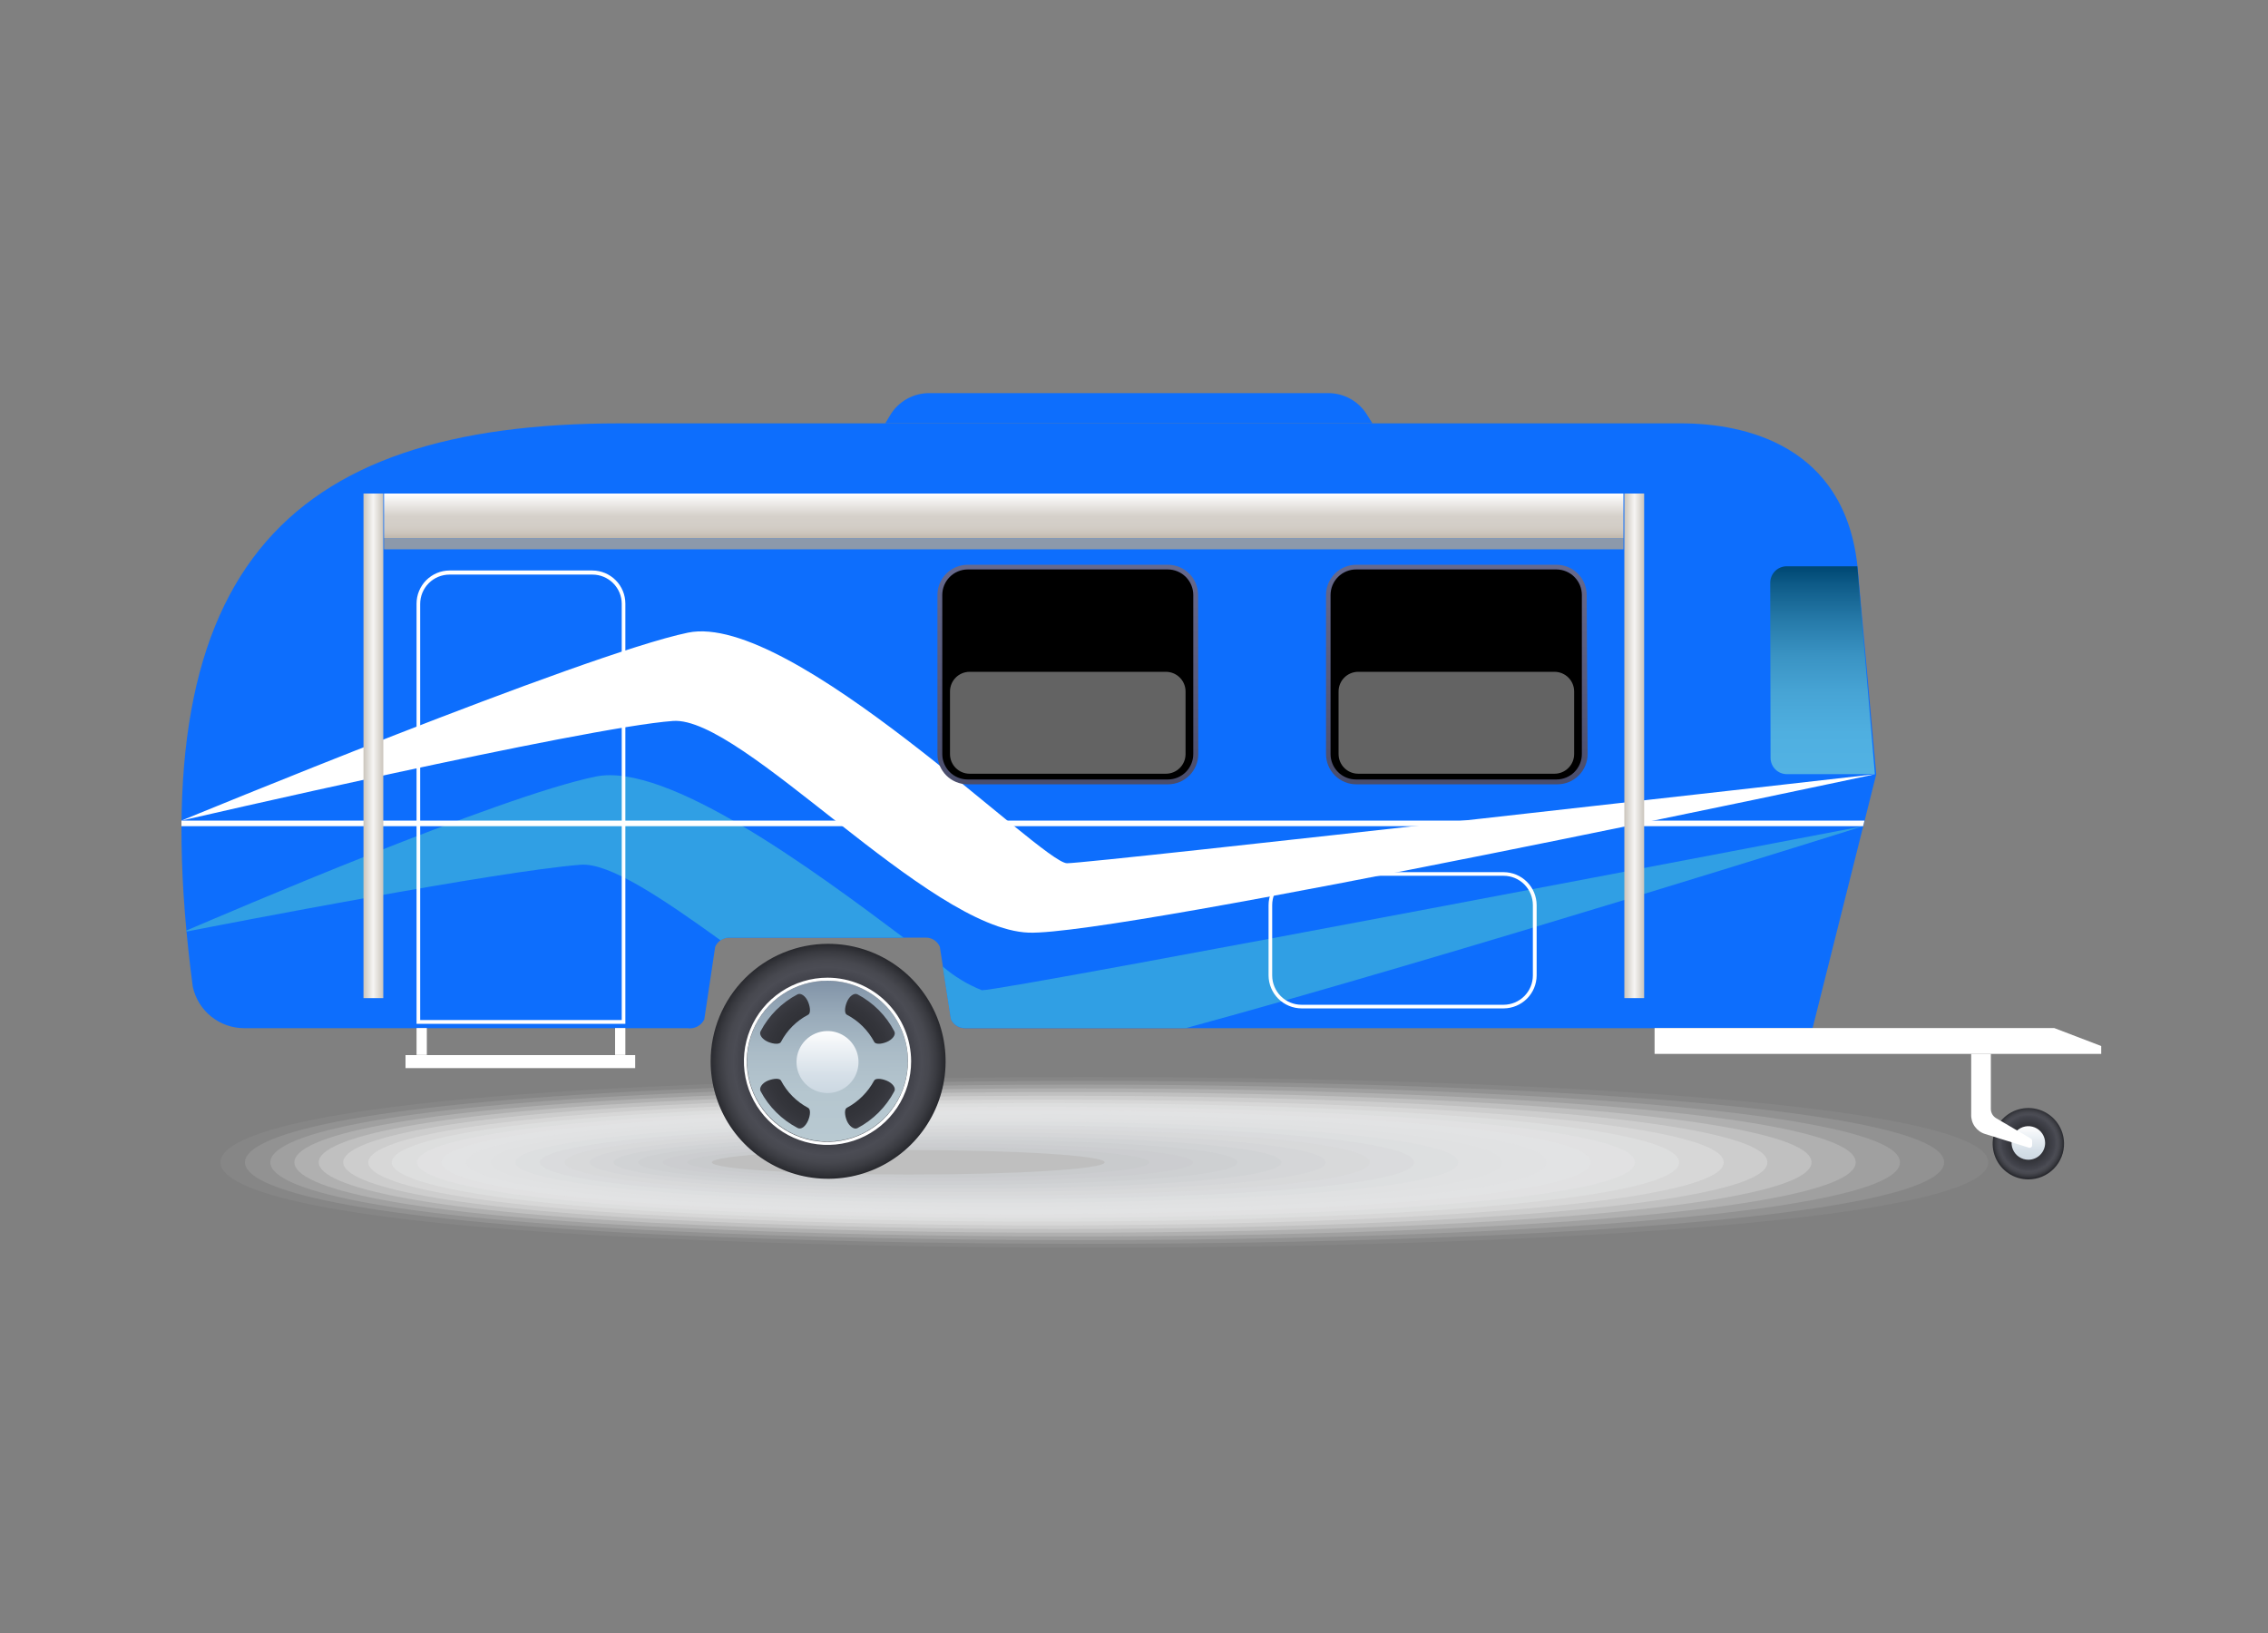 <svg width="150" height="108" viewBox="0 0 150 108" fill="none" xmlns="http://www.w3.org/2000/svg">
<rect x="0" y="0" width="150" height="108" fill="#808080" stroke="none"/>
<g clip-path="url(#clip0_2201_10133)">
<g style="mix-blend-mode:multiply">
<path opacity="0.05" d="M131.5 76.871C131.5 81.971 78.33 83.551 42.9 81.871C21.73 80.871 14.58 78.781 14.58 76.871C14.58 74.961 21.73 72.871 42.9 71.871C78.33 70.201 131.5 71.781 131.5 76.871Z" fill="#FCFCFC"/>
<path opacity="0.1" d="M128.58 76.87C128.58 81.74 77.78 83.25 43.75 81.65C23.29 80.65 16.2 78.65 16.2 76.87C16.2 75.09 23.29 73.06 43.75 72.1C77.78 70.5 128.58 72 128.58 76.87Z" fill="#FAFAFA"/>
<path opacity="0.14" d="M125.66 76.87C125.66 81.5 77.22 82.96 44.66 81.44C24.89 80.53 17.88 78.62 17.88 76.87C17.88 75.12 24.88 73.22 44.66 72.31C77.22 70.79 125.66 72.25 125.66 76.87Z" fill="#F7F7F7"/>
<path opacity="0.19" d="M122.73 76.871C122.73 81.271 76.67 82.671 45.47 81.231C26.4 80.371 19.47 78.551 19.47 76.871C19.47 75.191 26.47 73.381 45.47 72.521C76.67 71.081 122.73 72.481 122.73 76.871Z" fill="#F4F5F5"/>
<path opacity="0.24" d="M119.81 76.87C119.81 81.04 76.12 82.37 46.33 81.02C28 80.22 21.08 78.47 21.08 76.87C21.08 75.27 28 73.53 46.33 72.73C76.12 71.38 119.81 72.71 119.81 76.87Z" fill="#F2F2F2"/>
<path opacity="0.29" d="M116.89 76.87C116.89 80.81 75.56 82.08 47.19 80.81C29.52 80.06 22.7 78.4 22.7 76.87C22.7 75.34 29.52 73.69 47.19 72.94C75.56 71.67 116.89 72.94 116.89 76.87Z" fill="#EFEFF0"/>
<path opacity="0.33" d="M114 76.871C114 80.571 75 81.791 48.08 80.601C31.08 79.901 24.36 78.331 24.36 76.871C24.36 75.411 31.11 73.871 48.08 73.151C75 72.001 114 73.181 114 76.871Z" fill="#ECEDED"/>
<path opacity="0.38" d="M111.05 76.871C111.05 80.341 74.45 81.491 48.91 80.391C32.64 79.741 25.91 78.261 25.91 76.871C25.91 75.481 32.6 74.011 48.91 73.361C74.45 72.251 111.05 73.411 111.05 76.871Z" fill="#E9EAEB"/>
<path opacity="0.43" d="M108.13 76.87C108.13 80.11 73.9 81.2 49.77 80.19C34.2 79.58 27.58 78.19 27.58 76.87C27.58 75.55 34.2 74.17 49.77 73.56C73.9 72.55 108.13 73.64 108.13 76.87Z" fill="#E7E7E8"/>
<path opacity="0.48" d="M105.2 76.87C105.2 79.87 73.34 80.87 50.62 79.98C35.75 79.43 29.2 78.11 29.2 76.87C29.2 75.63 35.75 74.32 50.62 73.77C73.34 72.84 105.2 73.87 105.2 76.87Z" fill="#E4E5E6"/>
<path opacity="0.52" d="M102.28 76.871C102.28 79.65 72.79 80.57 51.48 79.77C37.31 79.24 30.83 78.04 30.83 76.871C30.83 75.701 37.31 74.481 51.48 74.001C72.79 73.13 102.28 74.1 102.28 76.871Z" fill="#E1E2E3"/>
<path opacity="0.57" d="M99.36 76.871C99.36 79.411 72.24 80.281 52.36 79.561C38.87 79.081 32.45 78.001 32.45 76.871C32.45 75.741 38.87 74.641 52.34 74.191C72.24 73.431 99.36 74.341 99.36 76.871Z" fill="#DFE0E1"/>
<path opacity="0.62" d="M96.44 76.87C96.44 79.18 71.68 79.98 53.2 79.35C40.43 78.92 34.08 77.9 34.08 76.87C34.08 75.84 40.43 74.8 53.2 74.4C71.68 73.72 96.44 74.57 96.44 76.87Z" fill="#DCDDDE"/>
<path opacity="0.67" d="M93.52 76.871C93.52 78.951 71.13 79.691 54.06 79.141C42 78.76 35.7 77.831 35.7 76.871C35.7 75.91 42 75.001 54.06 74.611C71.13 74.001 93.52 74.8 93.52 76.871Z" fill="#D9DADC"/>
<path opacity="0.71" d="M90.59 76.87C90.59 78.72 70.59 79.4 54.92 78.94C43.55 78.6 37.33 77.75 37.33 76.87C37.33 75.99 43.55 75.11 54.92 74.81C70.57 74.31 90.59 75 90.59 76.87Z" fill="#D7D8D9"/>
<path opacity="0.76" d="M87.67 76.871C87.67 78.481 70.02 79.111 55.78 78.731C45.11 78.441 39 77.681 39 76.871C39 76.061 45.1 75.271 55.78 75.001C70 74.601 87.67 75.271 87.67 76.871Z" fill="#D4D5D7"/>
<path opacity="0.81" d="M84.75 76.87C84.75 78.25 69.47 78.87 56.64 78.52C46.64 78.29 40.58 77.61 40.58 76.87C40.58 76.13 46.66 75.43 56.64 75.23C69.46 74.89 84.75 75.5 84.75 76.87Z" fill="#D1D3D4"/>
<path opacity="0.86" d="M81.83 76.871C81.83 78.02 68.91 78.531 57.5 78.311C48.22 78.13 42.2 77.54 42.2 76.871C42.2 76.201 48.2 75.591 57.5 75.441C68.91 75.18 81.83 75.731 81.83 76.871Z" fill="#CED0D2"/>
<path opacity="0.9" d="M78.91 76.87C78.91 77.79 68.36 78.25 58.35 78.1C49.78 77.98 43.83 77.47 43.83 76.87C43.83 76.27 49.83 75.75 58.35 75.65C68.36 75.48 78.91 76 78.91 76.87Z" fill="#CCCDCF"/>
<path opacity="0.95" d="M76 76.87C76 77.56 67.81 77.98 59.22 77.87C51.35 77.87 45.46 77.37 45.46 76.87C45.46 76.37 51.35 75.87 59.22 75.87C67.8 75.77 76 76.19 76 76.87Z" fill="#C9CBCD"/>
<path d="M60.07 77.68C67.244 77.68 73.06 77.318 73.06 76.871C73.06 76.423 67.244 76.061 60.07 76.061C52.896 76.061 47.08 76.423 47.08 76.871C47.08 77.318 52.896 77.68 60.07 77.68Z" fill="#BFBFBF"/>
</g>
<path d="M47 70.19C47 71.727 47.456 73.229 48.309 74.507C49.163 75.784 50.377 76.78 51.797 77.368C53.216 77.957 54.779 78.11 56.286 77.811C57.793 77.511 59.178 76.771 60.264 75.684C61.351 74.597 62.091 73.213 62.391 71.706C62.691 70.198 62.537 68.636 61.949 67.216C61.361 65.797 60.365 64.583 59.087 63.729C57.809 62.876 56.307 62.42 54.77 62.42C52.709 62.42 50.733 63.239 49.276 64.696C47.819 66.153 47 68.129 47 70.19Z" fill="url(#paint0_radial_2201_10133)"/>
<path d="M58.49 66.42C59.233 67.164 59.739 68.112 59.944 69.144C60.148 70.176 60.042 71.245 59.639 72.216C59.236 73.188 58.554 74.018 57.68 74.602C56.805 75.187 55.777 75.498 54.725 75.498C53.673 75.498 52.645 75.187 51.77 74.602C50.896 74.018 50.214 73.188 49.811 72.216C49.408 71.245 49.302 70.176 49.507 69.144C49.711 68.112 50.217 67.164 50.96 66.42C51.454 65.925 52.041 65.532 52.687 65.264C53.333 64.996 54.026 64.858 54.725 64.858C55.424 64.858 56.117 64.996 56.763 65.264C57.409 65.532 57.996 65.925 58.49 66.42ZM59.15 68.21C58.604 67.165 57.753 66.31 56.71 65.76C56.49 65.65 56.17 65.88 56.01 66.27C55.85 66.66 55.85 67.03 56.01 67.11C56.782 67.513 57.413 68.14 57.82 68.91C57.9 69.07 58.27 69.07 58.65 68.91C59.03 68.75 59.27 68.43 59.15 68.21ZM53.45 74.1C53.61 73.72 53.61 73.35 53.45 73.27C52.681 72.863 52.053 72.231 51.65 71.46C51.57 71.31 51.2 71.31 50.81 71.46C50.42 71.61 50.19 71.94 50.3 72.16C50.851 73.203 51.705 74.053 52.75 74.6C53 74.73 53.28 74.49 53.45 74.1ZM56.71 74.61C57.75 74.06 58.6 73.21 59.15 72.17C59.27 71.95 59.03 71.63 58.64 71.47C58.25 71.31 57.89 71.31 57.81 71.47C57.398 72.236 56.768 72.862 56 73.27C55.85 73.35 55.85 73.72 56 74.1C56.15 74.48 56.49 74.73 56.71 74.61ZM50.81 68.91C51.2 69.07 51.57 69.07 51.65 68.91C52.051 68.139 52.679 67.511 53.45 67.11C53.61 67.03 53.61 66.66 53.45 66.27C53.29 65.88 52.97 65.65 52.75 65.76C51.702 66.307 50.847 67.162 50.3 68.21C50.19 68.43 50.42 68.75 50.81 68.91Z" fill="url(#paint1_linear_2201_10133)"/>
<path d="M52.68 70.19C52.67 70.6 52.783 71.003 53.005 71.347C53.226 71.692 53.546 71.963 53.922 72.124C54.299 72.285 54.715 72.33 55.117 72.252C55.52 72.175 55.889 71.979 56.179 71.689C56.469 71.399 56.665 71.029 56.742 70.627C56.82 70.225 56.775 69.809 56.614 69.432C56.453 69.056 56.182 68.736 55.837 68.515C55.493 68.293 55.09 68.18 54.68 68.19C54.154 68.203 53.652 68.418 53.28 68.79C52.907 69.162 52.693 69.664 52.68 70.19Z" fill="url(#paint2_linear_2201_10133)"/>
<path d="M60.26 70.19C60.26 71.284 59.936 72.353 59.328 73.263C58.72 74.172 57.857 74.881 56.846 75.299C55.836 75.718 54.724 75.827 53.651 75.614C52.578 75.4 51.593 74.874 50.82 74.1C50.046 73.327 49.52 72.342 49.306 71.269C49.093 70.196 49.202 69.084 49.621 68.074C50.039 67.063 50.748 66.2 51.658 65.592C52.567 64.984 53.636 64.66 54.73 64.66C56.196 64.663 57.601 65.246 58.637 66.283C59.674 67.319 60.257 68.724 60.26 70.19ZM54.73 64.86C53.675 64.858 52.644 65.169 51.766 65.754C50.888 66.338 50.203 67.17 49.799 68.144C49.394 69.117 49.287 70.189 49.491 71.224C49.696 72.258 50.203 73.209 50.947 73.956C51.693 74.702 52.642 75.21 53.676 75.417C54.711 75.624 55.783 75.519 56.757 75.115C57.732 74.712 58.565 74.029 59.151 73.152C59.737 72.276 60.05 71.245 60.05 70.19C60.05 68.778 59.49 67.424 58.492 66.425C57.495 65.425 56.142 64.863 54.73 64.86Z" fill="white"/>
<path d="M111.2 28H41C18.73 28 9.12 37.83 12.75 65.26C12.919 66.038 13.35 66.734 13.971 67.233C14.591 67.731 15.364 68.002 16.16 68H45.47C45.693 68.034 45.92 67.996 46.12 67.891C46.319 67.787 46.481 67.622 46.58 67.42L47.3 62.62C47.377 62.438 47.507 62.282 47.672 62.174C47.838 62.065 48.032 62.008 48.23 62.01H61.23C61.428 62.008 61.622 62.065 61.788 62.174C61.953 62.282 62.083 62.438 62.16 62.62L62.9 67.41C62.979 67.585 63.107 67.734 63.268 67.839C63.429 67.944 63.618 68 63.81 68H119.88L124.09 51.21L122.85 37.46C122 29.45 115.4 28 111.2 28Z" fill="#0D6EFD"/>
<path d="M12.34 61.61C14.99 61.09 32.95 57.61 38.41 57.19C40.29 57.05 43.76 59.38 47.66 62.19C47.827 62.073 48.026 62.01 48.23 62.01H59.76C53.76 57.51 44.12 50.38 39.39 51.36C33 52.67 15 60.4 12.33 61.54L12.34 61.61Z" fill="#309FE4"/>
<path d="M123.22 54.641C123.22 54.641 66.6 65.491 64.94 65.491C63.996 65.114 63.12 64.584 62.35 63.921L62.89 67.401C62.969 67.576 63.097 67.725 63.258 67.83C63.419 67.934 63.608 67.99 63.8 67.991H78.45C96.28 63.131 123.21 54.641 123.22 54.641Z" fill="#309FE4"/>
<path d="M12 54.271C12 54.271 38.61 48.111 44.51 47.681C49.09 47.341 61.36 61.431 68.03 61.681C74.03 61.901 124.03 51.201 124.03 51.201C124.03 51.201 72.23 57.091 70.57 57.091C68.91 57.091 52.35 40.421 45.5 41.841C38.65 43.261 12 54.271 12 54.271Z" fill="white"/>
<path d="M117.08 38.54C117.08 38.251 117.195 37.974 117.399 37.769C117.604 37.565 117.881 37.45 118.17 37.45H122.84L124 51.2H118.19C118.047 51.202 117.906 51.175 117.774 51.121C117.641 51.067 117.521 50.988 117.42 50.887C117.318 50.787 117.238 50.667 117.183 50.536C117.128 50.404 117.1 50.263 117.1 50.12L117.08 38.54Z" fill="url(#paint3_linear_2201_10133)"/>
<path d="M103.09 37.5H89.54C88.607 37.5 87.85 38.257 87.85 39.19V50.03C87.85 50.963 88.607 51.72 89.54 51.72H103.09C104.023 51.72 104.78 50.963 104.78 50.03V39.19C104.78 38.257 104.023 37.5 103.09 37.5Z" fill="black"/>
<g style="mix-blend-mode:hard-light" opacity="0.39">
<path d="M102.81 44.431H89.83C89.112 44.431 88.53 45.013 88.53 45.731V49.871C88.53 50.589 89.112 51.171 89.83 51.171H102.81C103.528 51.171 104.11 50.589 104.11 49.871V45.731C104.11 45.013 103.528 44.431 102.81 44.431Z" fill="white"/>
</g>
<path d="M105 49.871C105 50.401 104.789 50.91 104.414 51.285C104.039 51.66 103.53 51.871 103 51.871H89.7C89.169 51.871 88.661 51.66 88.286 51.285C87.911 50.91 87.7 50.401 87.7 49.871V39.351C87.7 38.82 87.911 38.311 88.286 37.936C88.661 37.561 89.169 37.351 89.7 37.351H102.94C103.47 37.351 103.979 37.561 104.354 37.936C104.729 38.311 104.94 38.82 104.94 39.351L105 49.871ZM89.7 37.661C89.477 37.659 89.256 37.702 89.05 37.786C88.844 37.871 88.656 37.995 88.499 38.152C88.341 38.309 88.215 38.496 88.129 38.702C88.044 38.907 88 39.128 88 39.351V49.871C88 50.316 88.177 50.743 88.492 51.059C88.807 51.374 89.234 51.551 89.68 51.551H102.94C103.386 51.551 103.813 51.374 104.128 51.059C104.443 50.743 104.62 50.316 104.62 49.871V39.351C104.62 38.904 104.443 38.476 104.129 38.159C103.814 37.842 103.386 37.663 102.94 37.661H89.7Z" fill="url(#paint4_linear_2201_10133)"/>
<path d="M12 54.641H123.22L123.31 54.27H12V54.641Z" fill="white"/>
<path d="M77.39 37.5H63.84C62.907 37.5 62.15 38.257 62.15 39.19V50.03C62.15 50.963 62.907 51.72 63.84 51.72H77.39C78.323 51.72 79.08 50.963 79.08 50.03V39.19C79.08 38.257 78.323 37.5 77.39 37.5Z" fill="black"/>
<g style="mix-blend-mode:hard-light" opacity="0.39">
<path d="M77.11 44.431H64.13C63.412 44.431 62.83 45.013 62.83 45.731V49.871C62.83 50.589 63.412 51.171 64.13 51.171H77.11C77.828 51.171 78.41 50.589 78.41 49.871V45.731C78.41 45.013 77.828 44.431 77.11 44.431Z" fill="white"/>
</g>
<path d="M79.25 49.871C79.25 50.401 79.039 50.91 78.664 51.285C78.289 51.66 77.78 51.871 77.25 51.871H64C63.47 51.871 62.961 51.66 62.586 51.285C62.211 50.91 62 50.401 62 49.871V39.351C62 38.82 62.211 38.311 62.586 37.936C62.961 37.561 63.47 37.351 64 37.351H77.24C77.77 37.351 78.279 37.561 78.654 37.936C79.029 38.311 79.24 38.82 79.24 39.351L79.25 49.871ZM64 37.661C63.553 37.663 63.126 37.842 62.811 38.159C62.497 38.476 62.32 38.904 62.32 39.351V49.871C62.32 50.316 62.497 50.743 62.812 51.059C63.127 51.374 63.554 51.551 64 51.551H77.24C77.686 51.551 78.113 51.374 78.428 51.059C78.743 50.743 78.92 50.316 78.92 49.871V39.351C78.92 38.904 78.743 38.476 78.429 38.159C78.114 37.842 77.686 37.663 77.24 37.661H64Z" fill="url(#paint5_linear_2201_10133)"/>
<path d="M107.37 35.59H25.4V36.33H107.37V35.59Z" fill="#8C99AB"/>
<path d="M107.37 32.641H25.4V35.591H107.37V32.641Z" fill="url(#paint6_linear_2201_10133)"/>
<path d="M41.36 67.71H27.55V39.92C27.55 39.341 27.779 38.786 28.188 38.375C28.596 37.965 29.151 37.733 29.73 37.73H39.18C39.759 37.733 40.314 37.965 40.722 38.375C41.131 38.786 41.36 39.341 41.36 39.92V67.71ZM27.79 67.46H41.12V39.92C41.115 39.409 40.908 38.921 40.545 38.562C40.182 38.202 39.691 38 39.18 38.001H29.73C29.215 38.001 28.722 38.205 28.358 38.569C27.994 38.932 27.79 39.426 27.79 39.941V67.46Z" fill="white"/>
<path d="M25.35 32.641H24.04V66.011H25.35V32.641Z" fill="url(#paint7_linear_2201_10133)"/>
<path d="M107.43 66.01H108.74V32.64H107.43V66.01Z" fill="url(#paint8_linear_2201_10133)"/>
<path d="M90.77 28H58.55L58.89 27.43C59.161 26.988 59.543 26.624 59.996 26.374C60.45 26.123 60.962 25.994 61.48 26H87.85C88.37 25.999 88.881 26.133 89.333 26.389C89.785 26.645 90.163 27.014 90.43 27.46L90.77 28Z" fill="#0D6EFD"/>
<path d="M101.63 64.511V59.861C101.627 59.283 101.397 58.73 100.989 58.322C100.58 57.914 100.027 57.683 99.45 57.681H86.08C85.503 57.683 84.95 57.914 84.541 58.322C84.133 58.73 83.903 59.283 83.9 59.861V64.511C83.903 65.088 84.133 65.641 84.541 66.049C84.95 66.457 85.503 66.688 86.08 66.691H99.45C100.027 66.688 100.58 66.457 100.989 66.049C101.397 65.641 101.627 65.088 101.63 64.511ZM86.08 66.451C85.566 66.451 85.072 66.246 84.708 65.882C84.344 65.519 84.14 65.025 84.14 64.511V59.861C84.14 59.346 84.344 58.853 84.708 58.489C85.072 58.125 85.566 57.921 86.08 57.921H99.45C99.963 57.923 100.454 58.129 100.815 58.492C101.177 58.856 101.38 59.348 101.38 59.861V64.511C101.38 65.023 101.177 65.515 100.815 65.879C100.454 66.243 99.963 66.448 99.45 66.451H86.08Z" fill="white"/>
<path d="M28.23 67.99H27.55V69.77H28.23V67.99Z" fill="white"/>
<path d="M41.36 67.99H40.68V69.77H41.36V67.99Z" fill="white"/>
<path d="M42.01 69.78H26.82V70.64H42.01V69.78Z" fill="white"/>
<path d="M138.97 69.7H109.43V67.99H135.86L138.97 69.18V69.7Z" fill="white"/>
<path d="M136.51 75.59C136.5 75.126 136.353 74.674 136.088 74.293C135.823 73.912 135.451 73.617 135.019 73.446C134.587 73.275 134.114 73.235 133.66 73.332C133.205 73.428 132.789 73.657 132.464 73.989C132.139 74.321 131.919 74.742 131.832 75.198C131.745 75.654 131.795 76.126 131.975 76.555C132.155 76.983 132.457 77.349 132.844 77.606C133.231 77.863 133.685 78 134.15 78C134.464 78 134.775 77.938 135.065 77.816C135.354 77.694 135.617 77.516 135.837 77.291C136.057 77.067 136.229 76.801 136.345 76.509C136.461 76.217 136.517 75.904 136.51 75.59Z" fill="url(#paint9_radial_2201_10133)"/>
<path d="M135.26 75.591C135.26 75.371 135.195 75.156 135.073 74.974C134.951 74.791 134.778 74.649 134.575 74.565C134.372 74.481 134.149 74.459 133.933 74.502C133.718 74.545 133.52 74.65 133.365 74.806C133.21 74.961 133.104 75.159 133.061 75.374C133.019 75.589 133.041 75.812 133.125 76.015C133.209 76.218 133.351 76.391 133.533 76.513C133.716 76.635 133.931 76.701 134.15 76.701C134.444 76.701 134.727 76.584 134.935 76.375C135.143 76.167 135.26 75.885 135.26 75.591Z" fill="url(#paint10_linear_2201_10133)"/>
<path d="M134.4 75.45C134.4 75.417 134.39 75.384 134.373 75.356C134.355 75.328 134.33 75.305 134.3 75.29L132 73.94C131.9 73.877 131.818 73.79 131.76 73.687C131.703 73.584 131.672 73.468 131.67 73.35V69.7H130.37V73.7C130.358 73.99 130.443 74.275 130.612 74.51C130.78 74.746 131.022 74.918 131.3 75L134.15 75.89C134.177 75.903 134.206 75.909 134.235 75.909C134.264 75.909 134.293 75.903 134.32 75.89C134.344 75.873 134.364 75.851 134.378 75.825C134.392 75.799 134.399 75.77 134.4 75.74V75.45Z" fill="white"/>
</g>
<defs>
<radialGradient id="paint0_radial_2201_10133" cx="0" cy="0" r="1" gradientUnits="userSpaceOnUse" gradientTransform="translate(54.73 70.19) scale(7.77 7.77)">
<stop stop-color="#28292E"/>
<stop offset="0.3" stop-color="#2B2C31"/>
<stop offset="0.52" stop-color="#34353B"/>
<stop offset="0.72" stop-color="#42434B"/>
<stop offset="0.8" stop-color="#4B4C54"/>
<stop offset="0.86" stop-color="#47484F"/>
<stop offset="0.93" stop-color="#3A3B41"/>
<stop offset="1" stop-color="#28292E"/>
</radialGradient>
<linearGradient id="paint1_linear_2201_10133" x1="54.733" y1="75.521" x2="54.726" y2="64.865" gradientUnits="userSpaceOnUse">
<stop stop-color="#B8C9D1"/>
<stop offset="0.3" stop-color="#B5C6CF"/>
<stop offset="0.55" stop-color="#ABBCC7"/>
<stop offset="0.78" stop-color="#99ABBA"/>
<stop offset="1" stop-color="#8193A7"/>
</linearGradient>
<linearGradient id="paint2_linear_2201_10133" x1="54.73" y1="72.24" x2="54.73" y2="68.14" gradientUnits="userSpaceOnUse">
<stop stop-color="#CCD8E2"/>
<stop offset="0.29" stop-color="#D6E0E8"/>
<stop offset="0.8" stop-color="#F2F5F8"/>
<stop offset="1" stop-color="white"/>
</linearGradient>
<linearGradient id="paint3_linear_2201_10133" x1="120.53" y1="51.2" x2="120.53" y2="37.45" gradientUnits="userSpaceOnUse">
<stop stop-color="#52B2E4"/>
<stop offset="0.2" stop-color="#4FAFE0"/>
<stop offset="0.39" stop-color="#47A4D5"/>
<stop offset="0.57" stop-color="#3A93C3"/>
<stop offset="0.74" stop-color="#267AA9"/>
<stop offset="0.91" stop-color="#0E5B88"/>
<stop offset="0.99" stop-color="#004975"/>
</linearGradient>
<linearGradient id="paint4_linear_2201_10133" x1="96.32" y1="51.881" x2="96.32" y2="37.341" gradientUnits="userSpaceOnUse">
<stop stop-color="#4A4D6B"/>
<stop offset="1" stop-color="#66698D"/>
</linearGradient>
<linearGradient id="paint5_linear_2201_10133" x1="70.62" y1="51.881" x2="70.62" y2="37.341" gradientUnits="userSpaceOnUse">
<stop stop-color="#4A4D6B"/>
<stop offset="1" stop-color="#66698D"/>
</linearGradient>
<linearGradient id="paint6_linear_2201_10133" x1="66.39" y1="35.591" x2="66.39" y2="32.641" gradientUnits="userSpaceOnUse">
<stop stop-color="#C1B9AE"/>
<stop offset="0.01" stop-color="#C2BAAF"/>
<stop offset="0.13" stop-color="#CDC6BE"/>
<stop offset="0.27" stop-color="#D3CEC7"/>
<stop offset="0.49" stop-color="#D5D0CA"/>
<stop offset="1" stop-color="white"/>
</linearGradient>
<linearGradient id="paint7_linear_2201_10133" x1="24.04" y1="49.331" x2="25.35" y2="49.331" gradientUnits="userSpaceOnUse">
<stop stop-color="#CBC5BC"/>
<stop offset="0.49" stop-color="#F6F5F4"/>
<stop offset="1" stop-color="#CBC5BC"/>
</linearGradient>
<linearGradient id="paint8_linear_2201_10133" x1="108.74" y1="49.33" x2="107.43" y2="49.33" gradientUnits="userSpaceOnUse">
<stop stop-color="#CBC5BC"/>
<stop offset="0.49" stop-color="#F6F5F4"/>
<stop offset="1" stop-color="#CBC5BC"/>
</linearGradient>
<radialGradient id="paint9_radial_2201_10133" cx="0" cy="0" r="1" gradientUnits="userSpaceOnUse" gradientTransform="translate(134.15 75.59) scale(2.36)">
<stop stop-color="#28292E"/>
<stop offset="0.3" stop-color="#2B2C31"/>
<stop offset="0.52" stop-color="#34353B"/>
<stop offset="0.72" stop-color="#42434B"/>
<stop offset="0.8" stop-color="#4B4C54"/>
<stop offset="0.86" stop-color="#47484F"/>
<stop offset="0.93" stop-color="#3A3B41"/>
<stop offset="1" stop-color="#28292E"/>
</radialGradient>
<linearGradient id="paint10_linear_2201_10133" x1="134.15" y1="76.701" x2="134.15" y2="74.481" gradientUnits="userSpaceOnUse">
<stop stop-color="#CCD8E2"/>
<stop offset="0.29" stop-color="#D6E0E8"/>
<stop offset="0.8" stop-color="#F2F5F8"/>
<stop offset="1" stop-color="white"/>
</linearGradient>
<clipPath id="clip0_2201_10133">
<rect width="126.97" height="56.75" fill="white" transform="translate(12 26)"/>
</clipPath>
</defs>
</svg>
